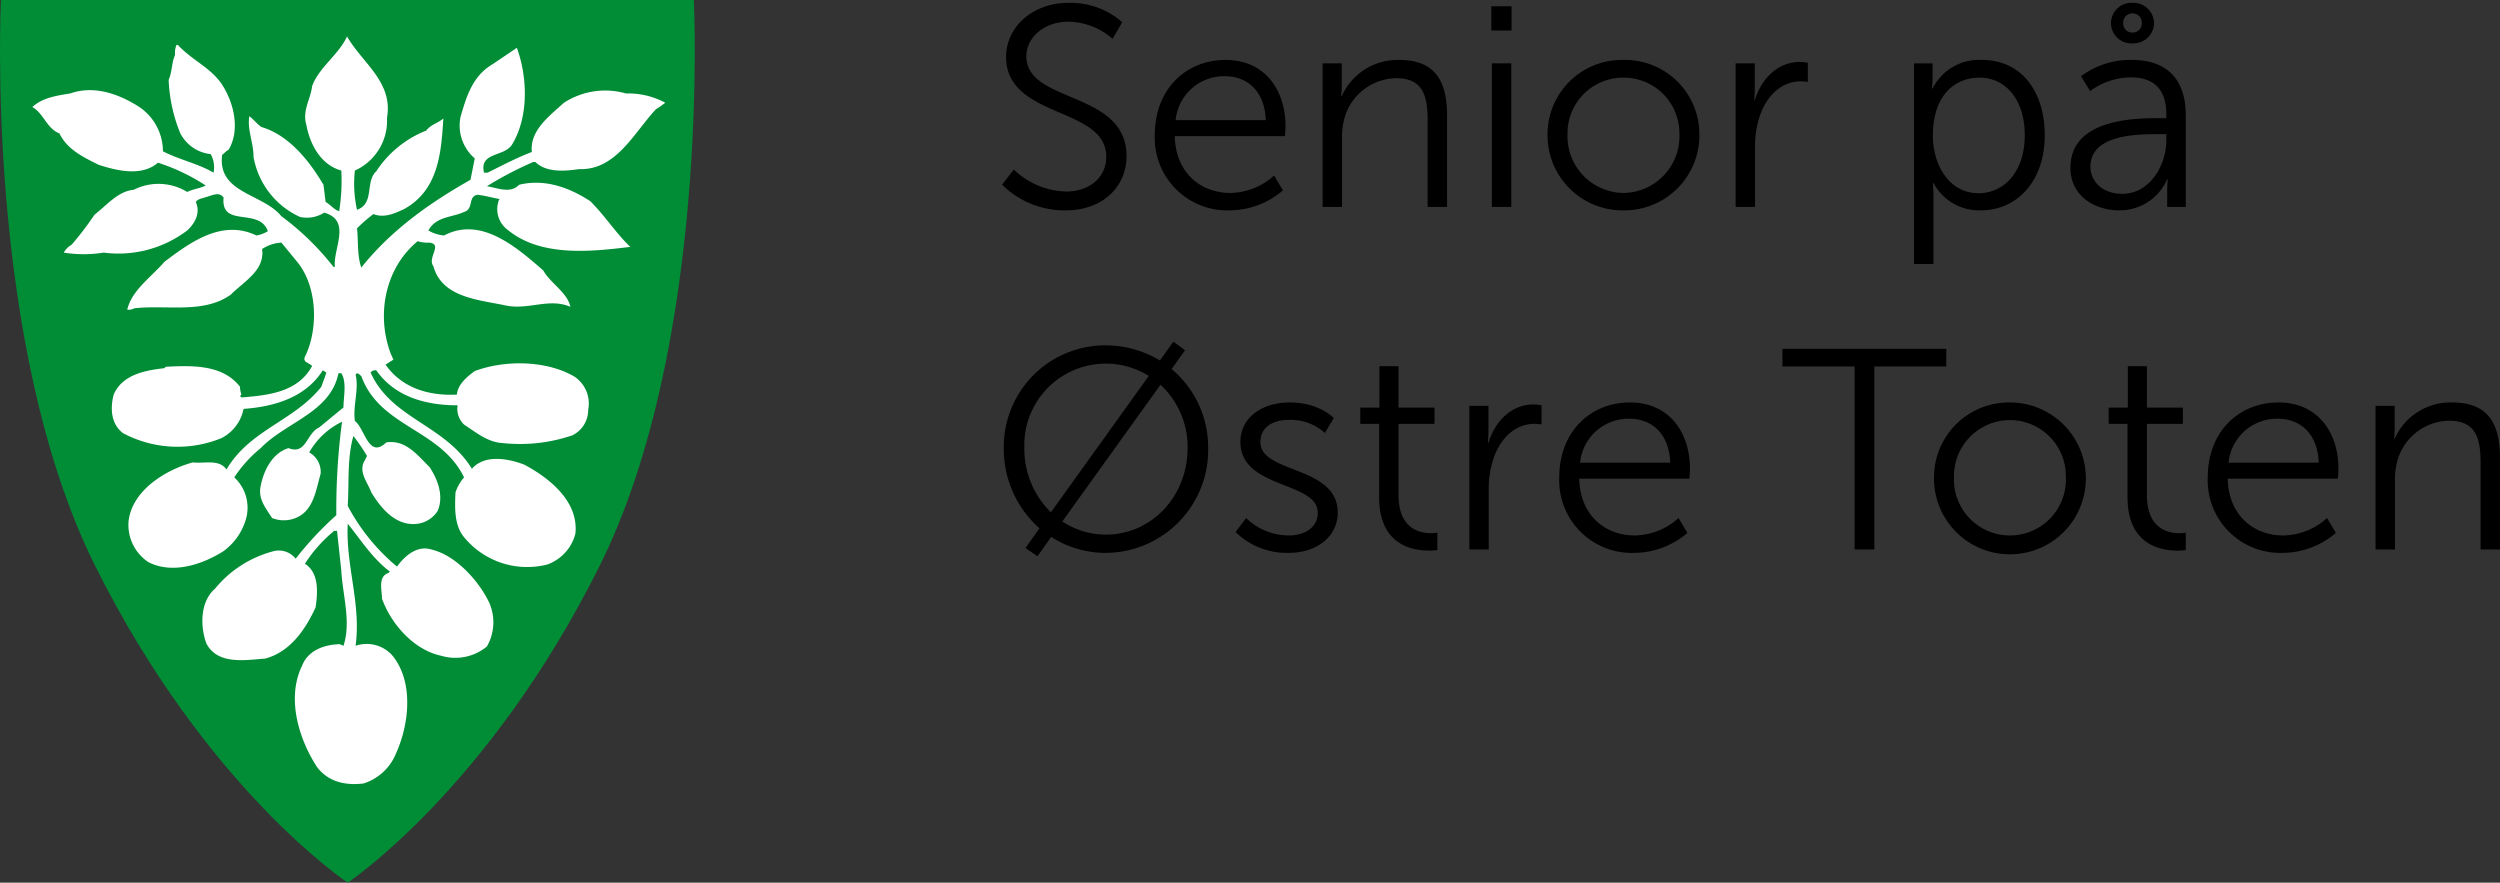 <svg xmlns="http://www.w3.org/2000/svg" width="350.353" height="123.7" viewBox="0 0 350.353 123.7">
  <rect x="0" y="0" width="350.353" height="123.7" fill="#333333" stroke="none"/>
  <g id="Group_4" data-name="Group 4" transform="translate(-786.567 -462)">
    <path id="Path_21" data-name="Path 21" d="M2-3.12A12.393,12.393,0,0,0,10.92.48c5.28,0,8.52-3.4,8.52-7.6,0-9.24-14.04-7.32-14.04-14,0-2.48,2.32-4.84,5.92-4.84a9.592,9.592,0,0,1,6.16,2.4l1.36-2.32a10.911,10.911,0,0,0-7.52-2.72c-5.2,0-8.76,3.52-8.76,7.56,0,8.72,14.04,6.92,14.04,14C16.6-4,14.08-2.16,11-2.16A10.974,10.974,0,0,1,3.64-5.24Zm21.4-6.92A10.17,10.17,0,0,0,33.92.48a11.532,11.532,0,0,0,7.44-2.8L40.12-4.4A9.353,9.353,0,0,1,34-1.96c-4.16,0-7.68-2.8-7.8-7.96H41.64s.08-.92.08-1.4c0-5-2.84-9.28-8.4-9.28C27.88-20.6,23.4-16.64,23.4-10.04Zm2.92-2.12a6.821,6.821,0,0,1,6.92-6.16c3,0,5.56,1.96,5.72,6.16ZM46.92,0h2.72V-9.64a9.948,9.948,0,0,1,.32-2.72,7.647,7.647,0,0,1,7.32-5.68c3.88,0,4.36,2.8,4.36,5.96V0h2.72V-12.8c0-4.96-1.76-7.8-6.72-7.8a8.565,8.565,0,0,0-8.04,5.08h-.08s.08-.72.08-1.6v-3H46.92ZM70.56-24.72H73.4v-3.4H70.56ZM70.64,0h2.72V-20.12H70.64Zm7.8-10.16A10.51,10.51,0,0,0,89.08.48,10.51,10.51,0,0,0,99.72-10.16,10.417,10.417,0,0,0,89.08-20.6,10.417,10.417,0,0,0,78.44-10.16Zm2.8,0a7.8,7.8,0,0,1,7.84-7.96,7.8,7.8,0,0,1,7.84,7.96,7.938,7.938,0,0,1-7.84,8.2A7.938,7.938,0,0,1,81.24-10.16ZM104.8,0h2.72V-8.48a13.272,13.272,0,0,1,.56-3.92c.88-2.96,3-5.2,5.84-5.2a6.886,6.886,0,0,1,1,.08V-20.2a5.441,5.441,0,0,0-1.08-.12c-3.16,0-5.4,2.32-6.36,5.36h-.08s.08-.72.08-1.6v-3.56H104.8Zm25,8h2.72V-1.6c0-1.04-.08-1.76-.08-1.76h.08a7.264,7.264,0,0,0,6.6,3.84c5.2,0,9-4.16,9-10.52,0-6.24-3.36-10.56-8.76-10.56a7.3,7.3,0,0,0-6.96,4h-.08a14.845,14.845,0,0,0,.08-1.56v-1.96h-2.6Zm2.64-18c0-5.72,3.16-8.12,6.52-8.12,3.76,0,6.36,3.16,6.36,8.08,0,5.12-2.92,8.12-6.48,8.12C134.68-1.92,132.44-5.96,132.44-10Zm19.28,4.52c0,4,3.48,5.96,6.84,5.96a7.265,7.265,0,0,0,6.72-4.36h.08a15.9,15.9,0,0,0-.08,1.68V0h2.6V-12.88c0-5.04-2.68-7.72-7.52-7.72a11.558,11.558,0,0,0-7.16,2.28l1.28,2.08a9.8,9.8,0,0,1,5.68-1.92c2.88,0,5,1.32,5,5.2v.52h-1.12C160.56-12.44,151.72-12.28,151.72-5.48Zm2.8-.16c0-4.44,6.32-4.56,9.48-4.56h1.16v.88c0,3.48-2.32,7.48-6.16,7.48C156-1.84,154.52-3.76,154.52-5.64Zm5.88-17.28a2.9,2.9,0,0,0,3.04-2.84,2.9,2.9,0,0,0-3.04-2.84,2.863,2.863,0,0,0-3,2.84A2.863,2.863,0,0,0,160.4-22.92Zm0-1.52a1.25,1.25,0,0,1-1.28-1.32,1.261,1.261,0,0,1,1.28-1.36,1.27,1.27,0,0,1,1.32,1.36A1.26,1.26,0,0,1,160.4-24.44ZM2.24,33.76a14.845,14.845,0,0,0,5,11.28L5.28,47.8l1.68,1.16,1.92-2.72a14.047,14.047,0,0,0,7.68,2.24A14.422,14.422,0,0,0,30.88,33.76a14.3,14.3,0,0,0-5.12-11.04l1.88-2.64L26,18.88l-1.88,2.64a14.712,14.712,0,0,0-7.56-2.12A14.214,14.214,0,0,0,2.24,33.76Zm25.76,0c0,6.88-5.12,12.16-11.44,12.16a11.032,11.032,0,0,1-6.12-1.84L24.2,24.92A11.86,11.86,0,0,1,28,33.76Zm-22.88,0A11.419,11.419,0,0,1,22.56,23.68L8.84,42.8A12.475,12.475,0,0,1,5.12,33.76Zm29.6,11.8a10.25,10.25,0,0,0,7.44,2.92c4.04,0,6.88-2.36,6.88-5.64,0-6.64-10.84-5.44-10.84-9.88,0-2.24,1.96-3.12,4-3.12a7.136,7.136,0,0,1,5.04,1.84l1.24-2.08s-1.96-2.2-6.2-2.2c-3.64,0-6.88,1.96-6.88,5.56,0,6.56,10.84,5.48,10.84,9.88,0,2.12-1.88,3.2-4.04,3.2a8.632,8.632,0,0,1-6-2.44Zm20.12-4.88c0,6.72,4.68,7.48,7,7.48A7.159,7.159,0,0,0,63,48.08V45.64a4.67,4.67,0,0,1-.92.08c-1.52,0-4.52-.6-4.52-5.32v-10H62.6V28.12H57.56v-5.8H54.88v5.8H52.2V30.4h2.64ZM67.48,48H70.2V39.52a13.272,13.272,0,0,1,.56-3.92c.88-2.96,3-5.2,5.84-5.2a6.886,6.886,0,0,1,1,.08V27.8a5.441,5.441,0,0,0-1.08-.12c-3.16,0-5.4,2.32-6.36,5.36h-.08s.08-.72.08-1.6V27.88H67.48Zm12.6-10.04A10.17,10.17,0,0,0,90.6,48.48a11.532,11.532,0,0,0,7.44-2.8L96.8,43.6a9.353,9.353,0,0,1-6.12,2.44c-4.16,0-7.68-2.8-7.8-7.96H98.32s.08-.92.08-1.4c0-5-2.84-9.28-8.4-9.28C84.56,27.4,80.08,31.36,80.08,37.96ZM83,35.84a6.821,6.821,0,0,1,6.92-6.16c3,0,5.56,1.96,5.72,6.16ZM121.48,48h2.76V22.36h10.08V19.88H111.36v2.48h10.12ZM132.6,37.84A10.642,10.642,0,1,0,143.24,27.4,10.51,10.51,0,0,0,132.6,37.84Zm2.8,0a7.841,7.841,0,1,1,15.68,0,7.848,7.848,0,1,1-15.68,0Zm24.32,2.84c0,6.72,4.68,7.48,7,7.48a7.159,7.159,0,0,0,1.16-.08V45.64a4.67,4.67,0,0,1-.92.08c-1.52,0-4.52-.6-4.52-5.32v-10h5.04V28.12h-5.04v-5.8h-2.68v5.8h-2.68V30.4h2.64Zm11.24-2.72a10.17,10.17,0,0,0,10.52,10.52,11.532,11.532,0,0,0,7.44-2.8l-1.24-2.08a9.353,9.353,0,0,1-6.12,2.44c-4.16,0-7.68-2.8-7.8-7.96H189.2s.08-.92.08-1.4c0-5-2.84-9.28-8.4-9.28C175.44,27.4,170.96,31.36,170.96,37.96Zm2.92-2.12a6.821,6.821,0,0,1,6.92-6.16c3,0,5.56,1.96,5.72,6.16ZM194.48,48h2.72V38.36a9.948,9.948,0,0,1,.32-2.72,7.647,7.647,0,0,1,7.32-5.68c3.88,0,4.36,2.8,4.36,5.96V48h2.72V35.2c0-4.96-1.76-7.8-6.72-7.8a8.565,8.565,0,0,0-8.04,5.08h-.08s.08-.72.08-1.6v-3h-2.68Z" transform="translate(925 491)"/>
    <g id="ostre-toten-logo" transform="translate(741.9 417.4)">
      <g id="Layer_1">
        <path id="Path_18" data-name="Path 18" d="M93.4,168.3S73.6,155.2,58,123.9,44.8,44.6,44.8,44.6h97.1s2.4,48-13.2,79.3-35.3,44.4-35.3,44.4Z" fill="#008d36"/>
      </g>
      <g id="Layer_3">
        <path id="Path_19" data-name="Path 19" d="M141.9,44.6s2.4,48-13.2,79.3-35.4,44.4-35.4,44.4" fill="none"/>
        <path id="Path_20" data-name="Path 20" d="M136.6,59.9c-3.1,3.3-5.6,8.6-10.8,8.4-2,.3-4.6.5-6.1-1h-.3a50.1,50.1,0,0,0-6.5,3.4c1.4.2,3.3,1.1,4.5-.2,3.6-.9,7.1.4,10,2.3,2.1,2.1,3.6,4.5,5.6,6.4-5.7.7-12.6,1.4-17.2-2.4a3.606,3.606,0,0,1-1.2-4.2l.1-.1c-1.1-.2-2.1-.5-3.1-.6-1.4.2-.5,2-1.9,2.4-1.7.8-3.9.6-5,2.6a5.187,5.187,0,0,0,2.2.7c5.1-2.7,10,1.5,13.9,4.9,1,1.8,3.4,3.1,3.8,5.1-3-1.3-5.9.5-9.1-.2-3.8-.8-8.9-1.1-10.1-5.5-.9-1.2,1.4-3.1-.6-3.3a4.4,4.4,0,0,1-1.6-.2c-4.6,3.8-5.8,10.3-3.8,15.7l.4.9-1.1.7c2.3,3.3,6.1,4.4,10,4.2.1-1.4,1.4-2.5,2.5-3.3,4.3-1.6,10.1-1.5,14,.8a4.529,4.529,0,0,1,1.9,4.6,3.983,3.983,0,0,1-2.2,3.6,22.737,22.737,0,0,1-9.7,1.1c-2.2-.1-3.8-1.5-5.5-2.6a3.024,3.024,0,0,1-.9-2.7c-4.5,0-8.8-1.2-11.4-4.9a.829.829,0,0,0-.8.3c2.9,6.5,10.4,7.3,14.2,13.5,1.8-2.1,5.2-1.4,7.3-.6,3.6,1.9,7.7,5.2,7.2,9.7a6.238,6.238,0,0,1-3.9,4.3,11.431,11.431,0,0,1-11.6-3.7c-1.5-1.7-1.4-4.2-1.3-6.4a6.344,6.344,0,0,1,1.2-2.1c-3.3-6.8-11.8-7-14.4-14.2-.3-.2-.5-.6-.8-.2.5,2.1-.4,4.3-.1,6.5,1.4,1,1.9,5.4,4.4,3,2.7-.4,4.3,1.7,6.1,3.5,1.1,1.7,2,4,1.1,6.1a3.973,3.973,0,0,1-2.8,1.8c-3,.4-5.1-2.1-6.5-4.4-.5-1.4-1.9-2.9-.9-4.5l.3-.6a27.5,27.5,0,0,0-1.9-2.8c-.9,3-.6,6.7-.8,9.8a28.092,28.092,0,0,0,6.9,8.5c1.1-1.5,2.8-3,4.8-2.4,3.4.8,6.6,4.3,8.1,7.4a6.789,6.789,0,0,1-.3,6.2,6.935,6.935,0,0,1-6.4,1.3c-3.8-.8-7-4.4-8.3-8,0-1.2-.6-3.1.9-3.6l.2-.2c-2.5-1.9-4.1-4.5-5.9-6.7-.3,5.9,1.9,11.2,1.1,17.1a4.816,4.816,0,0,1,5.1,1.3c3.1,3.7,2.4,9.7.6,13.7a7.276,7.276,0,0,1-4.6,4.3c-2.5.3-4.9-.2-6.5-2.3-2.6-4-4.3-9.7-2.1-14.2.8-2.1,3-2.9,4.9-3,.4-.1.6.1.9.2,1.1-3.3-.1-7-.3-10.5l-.6-5.6h-.4a19.659,19.659,0,0,0-4.1,4.6c2,1.3,1.8,4,1.5,6.1-1.4,3.1-3.6,6.3-7.1,7.2-2.8.2-6.6.9-8.2-2.1-.9-2.4-.9-5.9,1.2-7.7a15.721,15.721,0,0,1,8-5.2,3,3,0,0,1,3.3,1,46.831,46.831,0,0,1,5.7-6.1,94.067,94.067,0,0,1,.8-13.1A10.589,10.589,0,0,0,88,108a3.124,3.124,0,0,1,1.6,3c-.7,2.4-1,5.4-3.8,6.3a4.4,4.4,0,0,1-3-.1c-.9-1.4-2-2.7-1.6-4.5.4-2.1,1.6-4.6,3.9-5.3,2.5,1,2.5-2.1,4.3-2.9l3.4-2.8c0-1.5.5-3.5-.3-4.8h-.4c-1.1,5.5-7.3,6.8-10.9,10.5a18.1,18.1,0,0,0-3.7,4.1,5.789,5.789,0,0,1,1.7,5.6,8.422,8.422,0,0,1-3.3,4.8c-2.9,1.8-7,3.2-10.4,1.5a6.242,6.242,0,0,1-2.8-5.9c.6-4.3,5.3-7.1,9-8.1,1.6.2,3.7-.5,4.7,1,3.3-5.6,9.5-6.8,13.3-11.6.2-.6.5-1.3.7-2l-.5-.3c-2.4,3.8-6.8,5.1-11.1,5.4a5.87,5.87,0,0,1-3.1,4.1,16.256,16.256,0,0,1-13.8-.7c-1.7-1.3-1.8-3.5-1.3-5.4,1.2-2.8,4.4-3.4,7.1-3.7l.2-.2c3.8-.2,8-.3,10.4,2.8a3.6,3.6,0,0,0,.2,1.1l-.2.2.2.2c3.7-.3,7.9-.7,9.9-4.4-.4-.5-1.5-.5-.9-1.5,1.8-3.9,1.6-9.6-1.1-13l-2.3-2.8a5.43,5.43,0,0,0-2.7.9c.4,3-2.5,4.5-4.4,6.4-3.8,2.7-8.9,1.4-13.5,1.9a1.645,1.645,0,0,1-1,.2c.6-2.7,3.4-4.6,5.2-6.7,3.7-2.8,8.1-6,12.9-3.7a4.418,4.418,0,0,0,1.6-.6c-1.2-3.4-6.6-.4-6.2-4.7-.6-.9-1.6-.3-2.4-.1-.5.2-1.1.2-1.5.7.7,1.5-.1,3-1.2,4A15.94,15.94,0,0,1,59.2,80a17.531,17.531,0,0,1-5.6,0,2.892,2.892,0,0,1,1.1-1.1,42.342,42.342,0,0,0,3.2-4.2c1.8-1.4,3.3-3.3,5.5-3.5a7.7,7.7,0,0,1,7.5.3c.8-.4,1.8-.5,2.6-.9a27.525,27.525,0,0,0-6.7-3.2c-2.3,2-5.8,1.1-8.3.3-2-1-4.4-2.1-5.5-4.4-1.8-.7-2.2-2.8-3.8-3.7,1.4-1.3,3.4-1.6,5.3-1.9,3.4-1.2,6.9.1,9.7,1.9a7.512,7.512,0,0,1,3.3,6.2c2.3,1.2,4.9,1.7,7.1,3a3.906,3.906,0,0,0-.4-2.6,5.422,5.422,0,0,1-4.3-3,22.2,22.2,0,0,1-1.6-7.4c.5-1.1.4-2.4.9-3.5a2.966,2.966,0,0,1,.2-1.4h.2c2,2.2,4.9,3.3,6.4,5.9,1.5,2.5,2.3,6.1.7,8.8-.3.1-.6.5-.9.7-.7,5.4,5.7,5.4,8.3,8.6A37.739,37.739,0,0,1,91.4,82h.2c-.3-2.5,2.4-6.5-1.5-7.6a4.486,4.486,0,0,1-3.4.6,11.4,11.4,0,0,1-6.5-8.4c0-2-.9-3.8-.6-5.7.5.3,1.1,1.1,1.7,1.5,3.8,1.1,6.7,4.7,8.7,8.1l.3,2.4c.7.4,1.2,1.1,1.9,1.3a27.262,27.262,0,0,0,.3-5.7c-2.9-.8-4.4-3.7-4.9-6.4-.6-2,.6-3.6.8-5.4.9-2.6,3.8-4.5,4.9-7,2.1,3.7,6.5,6.4,5.6,11.4a7.648,7.648,0,0,1-4.5,7.4,16.841,16.841,0,0,0,.3,5.5c2.5-.9,1.1-3.9,2.7-5.4a14.855,14.855,0,0,1,7-5.7c.7-.9,1.6-1,2.4-1.7-.3,4.6-.6,10-5.5,12.7-1.3.6-2.8,1.3-4.3.7a20.526,20.526,0,0,0-2.3,2c.2,1.8,0,3.8.6,5.5,4.2-5.3,9.8-9.2,15.3-12.3l.6-3a6.083,6.083,0,0,1-2-5.8c.8-2.7,1.6-5.7,4.5-7.4l3.4-2.3c1.5,4.1,1.7,9.7-.7,13.6-1.1,1.7-4.6,1-3.9,3.9h.5c2-1,4.1-2.1,6.2-2.9-.3-3,2.4-5,4.5-6.9a10.606,10.606,0,0,1,8.7-1.3,10.916,10.916,0,0,1,5.5,1.3,14.632,14.632,0,0,1-1.3.9" fill="#fff"/>
      </g>
    </g>
  </g>
</svg>
